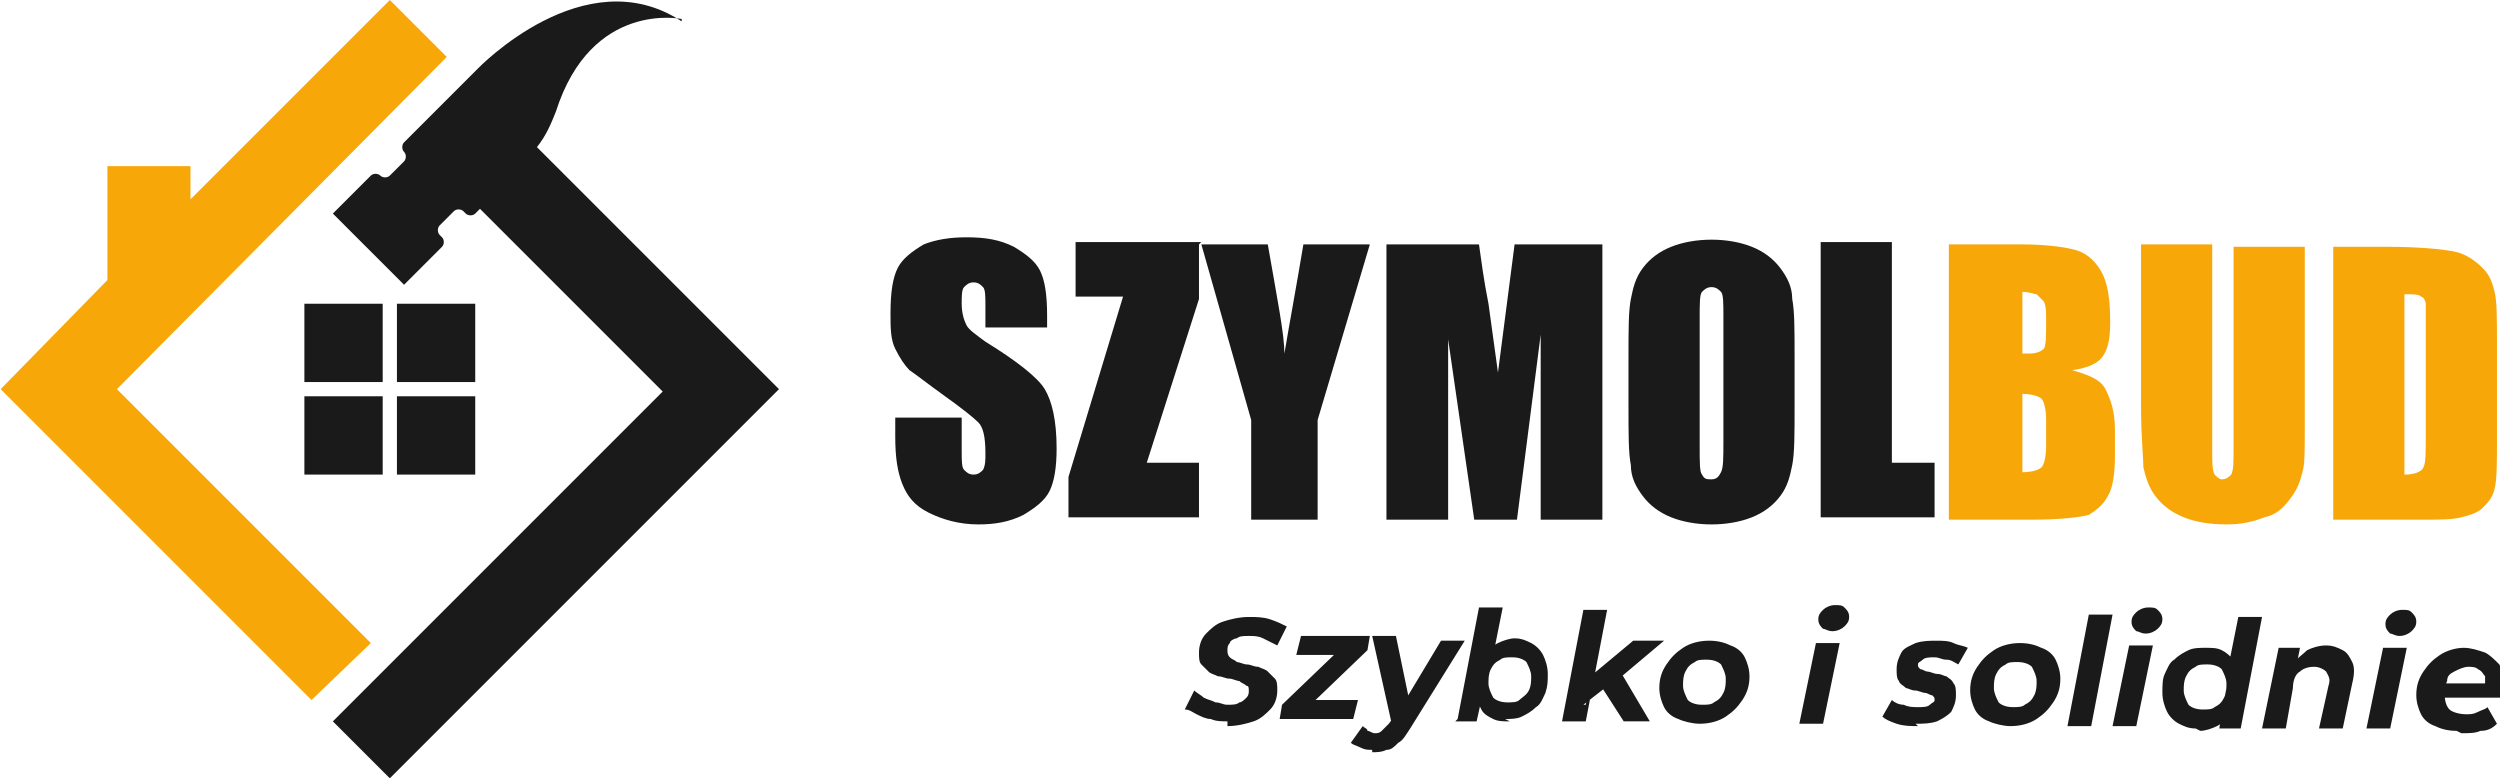 <?xml version="1.0" encoding="UTF-8"?>
<!DOCTYPE svg PUBLIC "-//W3C//DTD SVG 1.1//EN" "http://www.w3.org/Graphics/SVG/1.1/DTD/svg11.dtd">
<!-- Creator: CorelDRAW 2017 -->
<svg xmlns="http://www.w3.org/2000/svg" xml:space="preserve" width="46.08mm" height="14.346mm" version="1.1" style="shape-rendering:geometricPrecision; text-rendering:geometricPrecision; image-rendering:optimizeQuality; fill-rule:evenodd; clip-rule:evenodd"
viewBox="0 0 1053 328"
 xmlns:xlink="http://www.w3.org/1999/xlink">
 <defs>
  <style type="text/css">
   <![CDATA[
    .fil0 {fill:#1A1A1A;fill-rule:nonzero}
    .fil1 {fill:#F7A707;fill-rule:nonzero}
    .fil2 {fill:#F7A707;fill-rule:nonzero}
   ]]>
  </style>
 </defs>
 <g id="Warstwa_x0020_1">
  <path class="fil0" d="M517 304c-2,0 -5,0 -7,-1 -2,0 -4,-1 -6,-2 -2,-1 -3,-2 -5,-2l4 -8c1,1 3,2 4,3 2,1 3,1 5,2 2,0 3,1 5,1 2,0 4,0 5,-1 1,0 2,-1 3,-2 1,-1 1,-2 1,-3 0,-1 0,-2 -1,-2 -1,-1 -2,-1 -3,-2 -1,0 -3,-1 -4,-1 -2,0 -3,-1 -5,-1 -2,-1 -3,-1 -4,-2 -1,-1 -2,-2 -3,-3 -1,-1 -1,-3 -1,-5 0,-3 1,-6 3,-8 2,-2 4,-4 7,-5 3,-1 7,-2 11,-2 3,0 6,0 9,1 3,1 5,2 7,3l-4 8c-2,-1 -4,-2 -6,-3 -2,-1 -4,-1 -6,-1 -2,0 -4,0 -5,1 -1,0 -3,1 -3,2 -1,1 -1,2 -1,3 0,1 0,2 1,3 1,1 2,1 3,2 1,0 3,1 4,1 2,0 3,1 5,1 2,1 3,1 4,2 1,1 2,2 3,3 1,1 1,3 1,5 0,3 -1,6 -3,8 -2,2 -4,4 -7,5 -3,1 -7,2 -11,2zm22 -1l1 -6 25 -24 2 3 -21 0 2 -8 29 0 -1 6 -25 24 -2 -3 23 0 -2 8 -31 0zm39 13c-2,0 -3,0 -5,-1 -2,-1 -3,-1 -4,-2l5 -7c1,1 2,1 2,2 1,0 2,1 3,1 1,0 2,0 3,-1 1,-1 2,-2 3,-3l3 -4 1 -1 18 -30 10 0 -23 37c-2,3 -3,5 -5,6 -2,2 -3,3 -5,3 -2,1 -4,1 -6,1zm8 -12l-8 -36 10 0 6 29 -8 7zm28 -1l9 -47 10 0 -4 20 -3 10 -2 9 -2 9 -9 0zm22 1c-3,0 -5,0 -7,-1 -2,-1 -4,-2 -5,-4 -1,-2 -2,-4 -2,-7 0,-3 0,-6 1,-9 1,-3 2,-5 3,-7 1,-2 3,-4 5,-5 2,-1 5,-2 7,-2 3,0 5,1 7,2 2,1 4,3 5,5 1,2 2,5 2,8 0,3 0,5 -1,8 -1,2 -2,5 -4,6 -2,2 -4,3 -6,4 -2,1 -5,1 -7,1zm-1 -8c2,0 4,0 5,-1 1,-1 3,-2 4,-4 1,-2 1,-4 1,-6 0,-2 -1,-4 -2,-6 -1,-1 -3,-2 -6,-2 -2,0 -4,0 -5,1 -2,1 -3,2 -4,4 -1,2 -1,4 -1,6 0,2 1,4 2,6 1,1 3,2 6,2zm33 1l2 -12 18 -15 13 0 -19 16 -6 4 -9 7zm-10 7l9 -47 10 0 -9 47 -10 0zm26 0l-9 -14 7 -8 13 22 -12 0zm32 1c-3,0 -7,-1 -9,-2 -3,-1 -5,-3 -6,-5 -1,-2 -2,-5 -2,-8 0,-4 1,-7 3,-10 2,-3 4,-5 7,-7 3,-2 7,-3 11,-3 4,0 7,1 9,2 3,1 5,3 6,5 1,2 2,5 2,8 0,4 -1,7 -3,10 -2,3 -4,5 -7,7 -3,2 -7,3 -11,3zm1 -8c2,0 4,0 5,-1 2,-1 3,-2 4,-4 1,-2 1,-4 1,-6 0,-2 -1,-4 -2,-6 -1,-1 -3,-2 -6,-2 -2,0 -4,0 -5,1 -2,1 -3,2 -4,4 -1,2 -1,4 -1,6 0,2 1,4 2,6 1,1 3,2 6,2zm41 8l7 -34 10 0 -7 34 -10 0zm14 -39c-2,0 -3,-1 -4,-1 -1,-1 -2,-2 -2,-4 0,-2 1,-3 2,-4 1,-1 3,-2 5,-2 2,0 3,0 4,1 1,1 2,2 2,4 0,2 -1,3 -2,4 -1,1 -3,2 -5,2zm36 40c-3,0 -6,0 -9,-1 -3,-1 -5,-2 -6,-3l4 -7c1,1 3,2 5,2 2,1 4,1 6,1 2,0 4,0 5,-1 1,-1 2,-1 2,-2 0,-1 0,-1 -1,-2 -1,0 -2,-1 -3,-1 -1,0 -3,-1 -4,-1 -2,0 -3,-1 -4,-1 -1,-1 -3,-2 -3,-3 -1,-1 -1,-3 -1,-5 0,-3 1,-5 2,-7 1,-2 4,-3 6,-4 3,-1 6,-1 9,-1 2,0 5,0 7,1 2,1 4,1 6,2l-4 7c-2,-1 -3,-2 -5,-2 -2,0 -3,-1 -5,-1 -2,0 -4,0 -5,1 -1,1 -2,1 -2,2 0,1 0,1 1,2 1,0 2,1 3,1 1,0 3,1 4,1 2,0 3,1 4,1 1,1 2,1 3,3 1,1 1,3 1,5 0,3 -1,5 -2,7 -2,2 -4,3 -6,4 -3,1 -6,1 -9,1zm39 0c-3,0 -7,-1 -9,-2 -3,-1 -5,-3 -6,-5 -1,-2 -2,-5 -2,-8 0,-4 1,-7 3,-10 2,-3 4,-5 7,-7 3,-2 7,-3 11,-3 4,0 7,1 9,2 3,1 5,3 6,5 1,2 2,5 2,8 0,4 -1,7 -3,10 -2,3 -4,5 -7,7 -3,2 -7,3 -11,3zm1 -8c2,0 4,0 5,-1 2,-1 3,-2 4,-4 1,-2 1,-4 1,-6 0,-2 -1,-4 -2,-6 -1,-1 -3,-2 -6,-2 -2,0 -4,0 -5,1 -2,1 -3,2 -4,4 -1,2 -1,4 -1,6 0,2 1,4 2,6 1,1 3,2 6,2zm23 8l9 -47 10 0 -9 47 -10 0zm19 0l7 -34 10 0 -7 34 -10 0zm14 -39c-2,0 -3,-1 -4,-1 -1,-1 -2,-2 -2,-4 0,-2 1,-3 2,-4 1,-1 3,-2 5,-2 2,0 3,0 4,1 1,1 2,2 2,4 0,2 -1,3 -2,4 -1,1 -3,2 -5,2zm21 40c-3,0 -5,-1 -7,-2 -2,-1 -4,-3 -5,-5 -1,-2 -2,-5 -2,-8 0,-3 0,-6 1,-8 1,-2 2,-5 4,-6 2,-2 4,-3 6,-4 2,-1 5,-1 7,-1 3,0 5,0 7,1 2,1 3,2 5,4 1,2 2,4 2,7 0,3 0,6 -1,9 -1,3 -2,5 -3,7 -1,2 -3,4 -5,5 -2,1 -5,2 -7,2zm3 -8c2,0 4,0 5,-1 2,-1 3,-2 4,-4 1,-2 1,-4 1,-6 0,-2 -1,-4 -2,-6 -1,-1 -3,-2 -6,-2 -2,0 -4,0 -5,1 -2,1 -3,2 -4,4 -1,2 -1,4 -1,6 0,2 1,4 2,6 1,1 3,2 6,2zm7 8l1 -7 2 -10 1 -10 4 -20 10 0 -9 47 -9 0zm45 -35c3,0 5,1 7,2 2,1 3,3 4,5 1,2 1,5 0,9l-4 19 -10 0 4 -18c1,-3 0,-4 -1,-6 -1,-1 -3,-2 -5,-2 -3,0 -5,1 -6,2 -2,1 -3,4 -3,7l-3 17 -10 0 7 -34 9 0 -2 10 -1 -3c2,-3 4,-4 6,-6 2,-1 5,-2 8,-2zm17 35l7 -34 10 0 -7 34 -10 0zm14 -39c-2,0 -3,-1 -4,-1 -1,-1 -2,-2 -2,-4 0,-2 1,-3 2,-4 1,-1 3,-2 5,-2 2,0 3,0 4,1 1,1 2,2 2,4 0,2 -1,3 -2,4 -1,1 -3,2 -5,2zm24 40c-4,0 -7,-1 -9,-2 -3,-1 -5,-3 -6,-5 -1,-2 -2,-5 -2,-8 0,-4 1,-7 3,-10 2,-3 4,-5 7,-7 3,-2 7,-3 10,-3 3,0 6,1 9,2 2,1 4,3 6,5 1,2 2,5 2,8 0,1 0,2 0,3 0,1 0,2 0,3l-28 0 1 -6 23 0 -4 2c0,-2 0,-4 0,-5 -1,-1 -1,-2 -3,-3 -1,-1 -3,-1 -4,-1 -2,0 -4,1 -6,2 -2,1 -3,2 -3,4 -1,2 -1,4 -1,6 0,3 1,5 2,6 1,1 4,2 7,2 2,0 3,0 5,-1 2,-1 3,-1 4,-2l4 7c-2,2 -4,3 -7,3 -2,1 -5,1 -8,1z"/>
  <path class="fil0" d="M443 138l-28 0 0 -9c0,-4 0,-7 -1,-8 -1,-1 -2,-2 -4,-2 -2,0 -3,1 -4,2 -1,1 -1,4 -1,7 0,4 1,7 2,9 1,2 4,4 8,7 13,8 22,15 25,20 3,5 5,13 5,25 0,8 -1,14 -3,18 -2,4 -6,7 -11,10 -6,3 -12,4 -19,4 -8,0 -15,-2 -21,-5 -6,-3 -9,-7 -11,-12 -2,-5 -3,-11 -3,-20l0 -8 28 0 0 14c0,4 0,7 1,8 1,1 2,2 4,2 2,0 3,-1 4,-2 1,-2 1,-4 1,-7 0,-7 -1,-11 -3,-13 -2,-2 -7,-6 -14,-11 -7,-5 -12,-9 -15,-11 -2,-2 -4,-5 -6,-9 -2,-4 -2,-9 -2,-15 0,-9 1,-15 3,-19 2,-4 6,-7 11,-10 5,-2 11,-3 18,-3 8,0 14,1 20,4 5,3 9,6 11,10 2,4 3,10 3,19l0 5zm62 -35l0 23 -22 69 22 0 0 23 -55 0 0 -17 23 -76 -20 0 0 -23 53 0zm72 0l-22 74 0 42 -28 0 0 -42 -21 -74 28 0c4,23 7,38 7,46 2,-12 5,-28 8,-46l28 0zm98 0l0 116 -26 0 0 -78 -10 78 -18 0 -11 -76 0 76 -26 0 0 -116 39 0c1,7 2,15 4,25l4 29 7 -54 39 0zm81 68c0,12 0,20 -1,25 -1,5 -2,9 -5,13 -3,4 -7,7 -12,9 -5,2 -11,3 -17,3 -6,0 -12,-1 -17,-3 -5,-2 -9,-5 -12,-9 -3,-4 -5,-8 -5,-13 -1,-5 -1,-13 -1,-25l0 -20c0,-12 0,-20 1,-25 1,-5 2,-9 5,-13 3,-4 7,-7 12,-9 5,-2 11,-3 17,-3 6,0 12,1 17,3 5,2 9,5 12,9 3,4 5,8 5,13 1,5 1,13 1,25l0 20zm-30 -38c0,-5 0,-9 -1,-10 -1,-1 -2,-2 -4,-2 -2,0 -3,1 -4,2 -1,1 -1,5 -1,11l0 54c0,7 0,11 1,12 1,2 2,2 4,2 2,0 3,-1 4,-3 1,-2 1,-6 1,-13l0 -53zm71 -30l0 92 18 0 0 23 -48 0 0 -116 30 0z"/>
  <path class="fil0" d="M287 8c0,0 -38,-8 -53,39 -2,5 -4,10 -8,15l102 102 -164 164 -24 -24 139 -139 -77 -77 -2 2c-1,1 -3,1 -4,0l-1 -1c-1,-1 -3,-1 -4,0l-6 6c-1,1 -1,3 0,4l1 1c1,1 1,3 0,4l-16 16 -30 -30 16 -16c1,-1 3,-1 4,0 1,1 3,1 4,0l6 -6c1,-1 1,-3 0,-4 -1,-1 -1,-3 0,-4l31 -31c0,0 45,-47 86,-20z"/>
  <polygon class="fil0" points="128,200 161,200 161,167 128,167 "/>
  <polygon class="fil0" points="128,161 161,161 161,128 128,128 "/>
  <polygon class="fil0" points="167,200 200,200 200,167 167,167 "/>
  <polygon class="fil0" points="167,161 200,161 200,128 167,128 "/>
  <polygon class="fil1" points="45,118 45,70 80,70 80,84 164,0 188,24 49,164 49,164 156,271 131,295 0,164 "/>
  <path class="fil2" d="M822 103l30 0c9,0 17,1 21,2 5,1 9,4 12,9 3,5 4,12 4,22 0,7 -1,11 -3,14 -2,3 -6,5 -13,6 7,2 12,4 14,8 2,4 4,9 4,17l0 11c0,8 -1,14 -3,17 -2,4 -5,6 -8,8 -4,1 -12,2 -24,2l-35 0 0 -116zm30 20l0 26c1,0 2,0 3,0 3,0 5,-1 6,-2 1,-1 1,-6 1,-12 0,-4 0,-6 -1,-8 -1,-1 -2,-2 -3,-3 -1,0 -3,-1 -6,-1zm0 44l0 32c4,0 7,-1 8,-2 1,-1 2,-4 2,-9l0 -11c0,-5 -1,-8 -2,-9 -1,-1 -4,-2 -8,-2zm119 -63l0 77c0,9 0,15 -1,18 -1,4 -2,7 -5,11 -3,4 -6,7 -11,8 -5,2 -10,3 -16,3 -7,0 -13,-1 -18,-3 -5,-2 -9,-5 -12,-9 -3,-4 -4,-8 -5,-12 0,-4 -1,-13 -1,-26l0 -68 30 0 0 87c0,5 0,8 1,10 1,1 2,2 3,2 2,0 3,-1 4,-2 1,-2 1,-5 1,-11l0 -85 30 0zm12 0l22 0c14,0 24,1 29,2 5,1 9,4 12,7 3,3 4,6 5,10 1,4 1,11 1,22l0 40c0,10 0,17 -1,21 -1,4 -3,6 -5,8 -2,2 -5,3 -9,4 -4,1 -9,1 -16,1l-38 0 0 -116zm30 20l0 76c4,0 7,-1 8,-3 1,-2 1,-6 1,-14l0 -45c0,-5 0,-9 0,-10 0,-1 -1,-3 -2,-3 -1,-1 -3,-1 -7,-1z"/>
 </g>
</svg>
